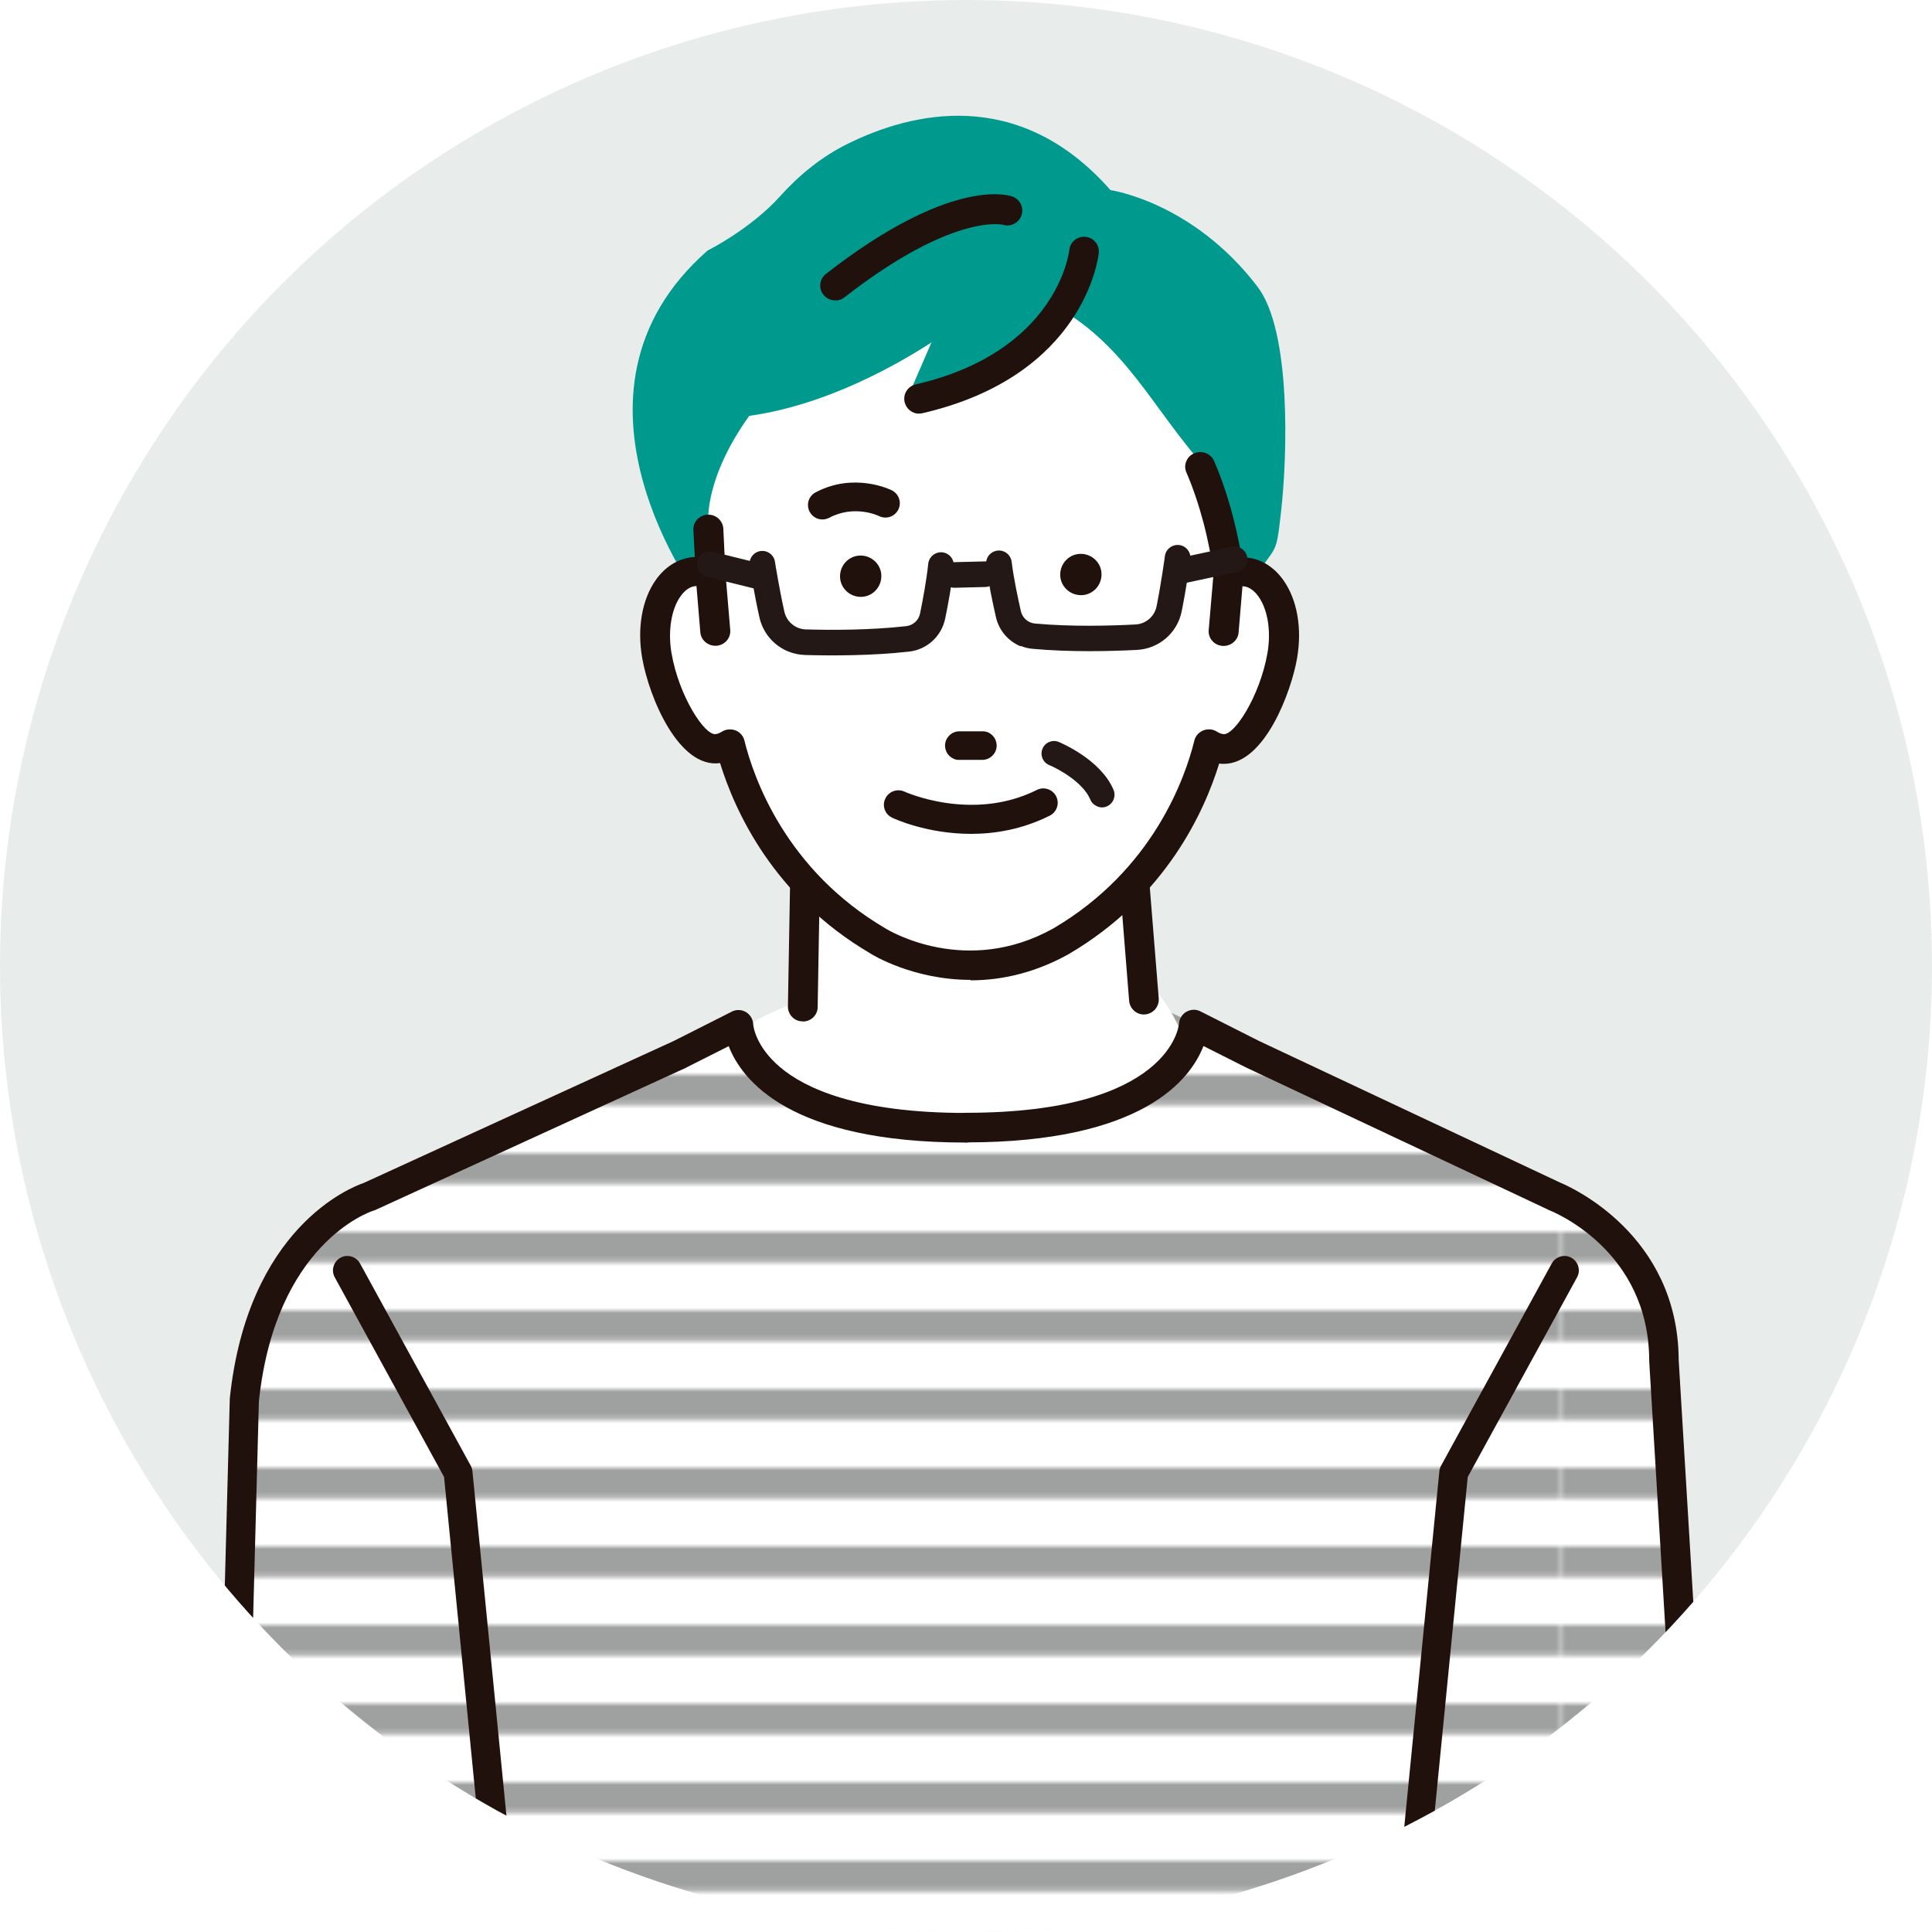 <?xml version="1.0" encoding="UTF-8"?>
<svg id="_レイヤー_2" data-name="レイヤー 2" xmlns="http://www.w3.org/2000/svg" xmlns:xlink="http://www.w3.org/1999/xlink" viewBox="0 0 125.3 125.3">
  <defs>
    <style>
      .cls-1 {
        fill: none;
      }

      .cls-2 {
        fill: url(#_新規パターンスウォッチ_58);
      }

      .cls-3 {
        fill: #9fa0a0;
      }

      .cls-4 {
        fill: #231815;
      }

      .cls-5 {
        fill: #fff;
      }

      .cls-6 {
        fill: #e8edeb;
      }

      .cls-7 {
        fill: #21110d;
      }

      .cls-8 {
        fill: #00998e;
      }

      .cls-9 {
        clip-path: url(#clippath);
      }
    </style>
    <clipPath id="clippath">
      <circle class="cls-1" cx="62.65" cy="62.65" r="62.65"/>
    </clipPath>
    <pattern id="_新規パターンスウォッチ_58" data-name="新規パターンスウォッチ 58" x="0" y="0" width="277.71" height="14.54" patternTransform="translate(-4719.12 -5142.49) scale(.34)" patternUnits="userSpaceOnUse" viewBox="0 0 277.71 14.54">
      <g>
        <rect class="cls-1" y="0" width="277.71" height="14.54"/>
        <rect class="cls-3" y="0" width="277.71" height="5.84"/>
        <rect class="cls-5" y="5.84" width="277.71" height="8.7"/>
      </g>
    </pattern>
  </defs>
  <g id="_レイヤー_1-2" data-name="レイヤー 1">
    <g>
      <circle class="cls-6" cx="62.65" cy="62.65" r="62.65"/>
      <g class="cls-9">
        <g>
          <path class="cls-8" d="M68.65,28.52s-17.81-2.26-21.34,8.89l.18,1.24-2.13.18s-10.08-13.28.53-22.58c0,0,2.79-1.39,4.72-3.54,1.24-1.38,2.7-2.56,4.36-3.38,4.06-2.01,11.06-3.81,17.05,3,0,0,5.33.75,9.54,6.27,2.19,2.87,1.93,10.93,1.53,14.52-.39,3.53-.26,1.74-2.64,5.83l-5.23-1.19-6.58-9.25Z"/>
          <path class="cls-5" d="M53.11,64.73l-15.47,6.49-13.69,6.37h0c-6.76,2.87-7.09,10.64-7.09,10.64l-2.14,42.62c0,.07,0,.11,0,.13,0,.1,0,.13,0,0,.01.08.05-.29.08-.68,0,.13,0,.35-.02.69-.02.26-.03.56-.05.9h95.3c-.02-.34-.04-.64-.05-.9-.01-.35-.02-.57-.02-.69.03.39.07.75.08.68,0,.13,0,.1,0,0,0-.02,0-.06,0-.13l-2.14-42.62s-.33-7.77-7.09-10.64h0l-26.64-12.77-21.07-.1Z"/>
          <path class="cls-2" d="M53.11,64.73l-15.47,6.49-13.69,6.37h0c-6.76,2.87-7.09,10.64-7.09,10.64l-2.14,42.62c0,.07,0,.11,0,.13,0,.1,0,.13,0,0,.01.08.05-.29.08-.68,0,.13,0,.35-.02.69-.02.26-.03.56-.05.9h95.3c-.02-.34-.04-.64-.05-.9-.01-.35-.02-.57-.02-.69.03.39.07.75.08.68,0,.13,0,.1,0,0,0-.02,0-.06,0-.13l-2.14-42.62s-.33-7.77-7.09-10.64h0l-26.64-12.77-21.07-.1Z"/>
          <g>
            <path class="cls-5" d="M74.18,64.83l-1.11-13.79h-20.77l-.25,14.24c.95.71-3.46,1.51-2.96,2.42,2.1,3.82,11.08,5.44,13.56,5.43,2.95,0,11.08-1.42,12.99-4.67.65-1.1-1.47-3.64-1.47-3.64Z"/>
            <path class="cls-5" d="M62.65,74.1c-2.29,0-11.98-1.54-14.39-5.93-.17-.32-.21-.68-.09-1.02.26-.77,1.16-1.16,2.2-1.62.22-.1.51-.22.73-.33l.25-14.18c0-.52.44-.94.96-.94h20.77c.5,0,.92.39.96.88l1.08,13.49c.82,1.03,2.19,3.1,1.37,4.5-2.14,3.64-10.64,5.14-13.82,5.14h-.01ZM50.25,67.71c2.28,2.95,9.94,4.47,12.39,4.47h.02c2.9,0,10.54-1.44,12.16-4.2.08-.33-.6-1.6-1.38-2.54-.13-.15-.2-.34-.22-.54l-1.03-12.9h-18.94l-.23,12.96c.11.2.15.43.12.66-.1.84-.94,1.2-2.01,1.67-.25.11-.61.27-.89.41Z"/>
          </g>
          <path class="cls-7" d="M52.06,66.24s-.01,0-.02,0c-.53,0-.95-.45-.94-.98l.25-14.24c0-.52.44-.94.96-.94h20.77c.5,0,.92.39.96.88l1.11,13.79c.04.53-.35.99-.88,1.04-.53.05-.99-.35-1.04-.88l-1.03-12.9h-18.94l-.23,13.3c0,.53-.44.94-.96.94Z"/>
          <path class="cls-5" d="M80.9,37.1c-.4-.07-.81,0-1.2.15-.05-.52-.3-1.59-.6-2.76-.45-1.75-1.02-3.71-1.25-4.24.23-.1.83.69-.26-.6-3.26-3.83-5.14-8.18-10.59-10.51-8.83-3.78-20.86,7.11-21.08,14.54l.1,1.72.08,1.85c-.39-.16-.79-.22-1.2-.15-1.73.28-2.75,2.71-2.28,5.42.47,2.71,2.26,6.31,3.99,6.03.27-.05.53-.15.76-.29.61,2.45,2.77,8.78,9.6,12.78,0,0,5.59,3.5,11.87,0,6.83-4.01,8.99-10.33,9.6-12.78.24.14.49.25.76.29,1.73.28,3.52-3.32,3.99-6.03.47-2.71-.55-5.14-2.28-5.42Z"/>
          <g>
            <path class="cls-7" d="M81.03,36.31c-.21-.03-.42-.04-.63-.03-.32-2.12-.98-4.47-1.79-6.34-.18-.41-.66-.6-1.08-.43-.42.17-.61.64-.44,1.05.86,1.98,1.54,4.54,1.78,6.7l-.31,3.61c-.04.44.3.83.75.86.02,0,.05,0,.07,0,.42,0,.78-.32.82-.73l.26-3.13c.1,0,.19,0,.29,0,1.1.18,2.03,2.07,1.61,4.5-.49,2.83-2.18,5.51-3.04,5.38-.15-.03-.3-.08-.46-.18-.22-.14-.5-.16-.75-.06-.25.1-.43.3-.49.55-.6,2.42-2.69,8.45-9.21,12.28-5.75,3.2-10.8.15-11.03,0-6.54-3.84-8.63-9.87-9.23-12.29-.06-.25-.24-.46-.49-.55-.25-.1-.52-.07-.75.07-.16.1-.31.16-.46.18-.86.14-2.55-2.54-3.04-5.38-.42-2.43.51-4.32,1.61-4.5.09-.01.19-.02.29,0l.27,3.13c.04.42.4.73.82.73.02,0,.05,0,.07,0,.45-.04.79-.42.75-.86l-.31-3.67-.14-2.91c-.02-.44-.4-.78-.86-.76-.45.02-.8.4-.78.84l.09,1.91c-.15,0-.31.01-.46.04-2.21.36-3.51,3.15-2.96,6.34.44,2.54,2.34,7.11,4.94,6.68.02,0,.04,0,.06-.01.9,2.99,3.36,8.66,9.71,12.39.16.1,2.76,1.69,6.43,1.69,1.88,0,4.05-.42,6.31-1.68,6.37-3.74,8.84-9.4,9.73-12.4.02,0,.04,0,.07.01.11.02.23.03.34.03,2.42,0,4.18-4.28,4.6-6.71.55-3.19-.75-5.98-2.96-6.34Z"/>
            <path class="cls-7" d="M62.95,63.55c-3.73,0-6.4-1.64-6.51-1.72-6.29-3.69-8.79-9.26-9.74-12.34-2.67.37-4.6-4.24-5.05-6.81-.34-1.95-.01-3.81.89-5.08.57-.8,1.33-1.3,2.19-1.44.11-.02.22-.03.33-.04l-.09-1.75c-.01-.25.07-.49.24-.67.18-.19.42-.31.68-.32.53-.03.99.38,1.02.9l.14,2.91.31,3.67c.02.25-.06.49-.22.68-.17.2-.41.32-.67.34-.03,0-.05,0-.08,0-.5,0-.93-.38-.97-.87l-.25-3s-.09,0-.13.01c-.33.05-.64.28-.91.66-.6.85-.82,2.26-.58,3.68.49,2.82,2.17,5.37,2.87,5.25.13-.02.27-.07.4-.16.26-.16.59-.19.88-.08.29.11.51.36.58.66.59,2.4,2.67,8.39,9.16,12.19.21.13,5.22,3.15,10.88-.01,6.47-3.8,8.55-9.78,9.14-12.18.07-.3.29-.54.58-.66.29-.11.62-.09.88.08.14.09.27.14.41.16.71.12,2.38-2.45,2.87-5.25.25-1.42.02-2.83-.58-3.67-.27-.38-.58-.6-.91-.66-.04,0-.08,0-.13-.01l-.25,3c-.04.51-.51.91-1.05.87-.26-.02-.5-.14-.67-.34-.16-.19-.24-.43-.22-.68l.31-3.61c-.24-2.12-.91-4.67-1.76-6.63-.1-.23-.1-.49,0-.72.1-.24.28-.42.53-.52.49-.2,1.06.03,1.27.5.79,1.82,1.45,4.14,1.78,6.25.18,0,.35.01.52.04h0c.86.14,1.62.64,2.19,1.44.9,1.27,1.23,3.12.89,5.08-.37,2.14-2.09,6.84-4.75,6.84-.1,0-.2,0-.3-.02-.95,3.08-3.45,8.66-9.76,12.36-2.03,1.13-4.17,1.7-6.39,1.7ZM46.8,49.18c.06,0,.13.04.14.11.9,3.01,3.35,8.61,9.65,12.3.11.07,2.7,1.67,6.35,1.67,2.16,0,4.26-.56,6.24-1.66,6.3-3.7,8.76-9.3,9.66-12.31.02-.07.1-.12.17-.1h.06c.1.03.22.03.31.04,2.34,0,4.05-4.29,4.45-6.59.32-1.85,0-3.66-.84-4.85-.52-.73-1.21-1.19-2-1.32-.2-.03-.4-.04-.59-.03-.08,0-.14-.05-.16-.13-.32-2.11-.98-4.47-1.78-6.3-.14-.33-.54-.49-.88-.35-.17.07-.3.2-.36.36-.06.16-.06.33,0,.49.86,1.99,1.55,4.57,1.79,6.75l-.31,3.64c-.01.17.04.33.15.46.12.14.28.22.47.24.02,0,.04,0,.06,0,.35,0,.64-.26.67-.6l.26-3.13c0-.07.06-.13.14-.14.12,0,.23,0,.32,0,.41.07.79.34,1.1.78.66.92.89,2.38.63,3.9-.47,2.73-2.18,5.67-3.21,5.5-.17-.03-.34-.09-.52-.2-.18-.11-.41-.13-.62-.05-.2.08-.35.25-.4.45-.6,2.43-2.71,8.51-9.28,12.37-5.82,3.24-10.97.14-11.19,0-6.58-3.86-8.69-9.94-9.29-12.38-.05-.2-.2-.37-.4-.45-.2-.08-.43-.06-.62.05-.17.11-.34.17-.51.2-1.03.17-2.74-2.76-3.21-5.5-.26-1.52-.03-2.98.63-3.9.31-.44.69-.71,1.1-.78.1-.01.21-.02.32,0,.07,0,.13.06.14.14l.27,3.13c.03.35.36.63.73.6.19-.01.35-.1.47-.24.11-.13.16-.3.15-.46l-.31-3.67-.14-2.92c-.02-.36-.33-.63-.71-.62-.18,0-.35.09-.47.22-.12.13-.17.29-.17.46l.09,1.91s-.01.08-.04.11c-.03.03-.07.05-.11.05-.15,0-.29.01-.44.04-.78.13-1.47.58-2,1.32-.85,1.19-1.16,3-.84,4.85.43,2.49,2.28,6.97,4.77,6.56h.06s.02-.01.03-.01Z"/>
          </g>
          <g>
            <g>
              <path class="cls-7" d="M68.76,37.27c0,.74.61,1.33,1.35,1.33.74,0,1.33-.61,1.33-1.35,0-.74-.61-1.33-1.35-1.33-.74,0-1.33.61-1.33,1.35Z"/>
              <path class="cls-7" d="M54.48,37.38c0,.74.61,1.33,1.35,1.33.74,0,1.33-.61,1.33-1.35,0-.74-.61-1.33-1.35-1.33-.74,0-1.33.61-1.33,1.35Z"/>
            </g>
            <g>
              <path class="cls-7" d="M63.71,49.16c.45,0,.81-.37.81-.82,0-.45-.37-.81-.82-.81h-1.49c-.45.02-.81.38-.81.83,0,.45.37.81.82.81h1.49Z"/>
              <path class="cls-7" d="M61.87,49.22c-.11-.05-.21-.11-.3-.2-.18-.17-.27-.41-.28-.65,0-.25.09-.48.27-.66.17-.18.41-.28.65-.28h1.49c.25-.01.48.08.66.26.18.17.27.41.28.65,0,.25-.09.48-.27.66-.17.18-.41.28-.65.28h-1.49c-.13.01-.25-.01-.36-.06ZM63.97,47.7c-.08-.03-.18-.05-.27-.05h-1.49c-.19.01-.36.09-.49.22-.13.13-.2.31-.2.5,0,.19.08.36.21.49.13.13.31.2.5.2h1.49c.19-.01.36-.09.49-.22.13-.13.2-.31.2-.5,0-.19-.08-.36-.21-.49-.07-.06-.14-.12-.23-.15ZM63.71,49.16h0s0,0,0,0Z"/>
            </g>
          </g>
          <path class="cls-7" d="M53.34,33.69c-.34,0-.66-.18-.83-.5-.24-.46-.07-1.02.39-1.26,2.5-1.32,4.84-.18,4.94-.13.46.23.65.79.42,1.25-.23.46-.79.65-1.25.42-.08-.04-1.61-.75-3.23.11-.14.07-.29.11-.44.11Z"/>
          <path class="cls-7" d="M62.98,54.08c-2.86,0-4.99-.98-5.12-1.05-.47-.22-.67-.78-.44-1.24.22-.47.78-.66,1.24-.45h0s4.37,2,8.59-.11c.46-.23,1.02-.04,1.25.42.23.46.04,1.02-.42,1.25-1.78.89-3.55,1.18-5.1,1.18Z"/>
          <path class="cls-7" d="M14.81,131.27s-.02,0-.03,0c-.53-.01-.94-.45-.93-.98l1.05-39.49s0-.05,0-.07c1.15-11.12,7.89-13.74,8.69-14.01l20.11-9.21,3.76-1.9c.29-.15.64-.14.92.03.28.17.46.47.47.79,0,.04.1,1.39,1.74,2.78,1.6,1.36,4.99,2.97,12.05,2.97.53,0,.96.43.96.96s-.43.96-.96.96c-11.41,0-14.53-4.05-15.38-6.25l-2.72,1.37s-.02.01-.03.02l-20.18,9.24s-.08.03-.12.04c-.25.08-6.35,2.15-7.42,12.37l-1.05,39.46c-.01.52-.44.93-.96.93Z"/>
          <path class="cls-7" d="M110.49,131.91c-.5,0-.93-.39-.95-.9l-2.58-42.72s0-.03,0-.05c-.02-7.15-6.21-9.64-6.48-9.75-.02,0-.04-.02-.06-.03l-19.63-9.24-2.74-1.38c-.85,2.2-3.98,6.25-15.38,6.25-.53,0-.96-.43-.96-.96s.43-.96.96-.96c13.29,0,13.79-5.71,13.79-5.77.02-.32.2-.62.48-.78.28-.16.62-.18.91-.03l3.78,1.91,19.58,9.21c.63.26,7.62,3.35,7.66,11.48l2.58,42.69c.03.53-.37.98-.9,1.01-.02,0-.04,0-.05,0Z"/>
          <path class="cls-7" d="M33.18,131.59c-.47,0-.88-.36-.93-.84l-3.45-34.96-7.09-12.95c-.25-.45-.08-1.02.37-1.27.45-.25,1.02-.08,1.27.37l7.18,13.12c.06.11.1.23.11.36l3.47,35.15c.05.51-.32.97-.84,1.02-.03,0-.06,0-.09,0Z"/>
          <path class="cls-7" d="M90.81,131.59s-.06,0-.09,0c-.51-.05-.89-.51-.84-1.02l3.47-35.15c.01-.13.05-.25.11-.36l7.18-13.12c.25-.45.82-.62,1.27-.37.45.25.62.82.37,1.27l-7.09,12.95-3.45,34.96c-.05.48-.45.84-.93.84Z"/>
          <g>
            <path class="cls-4" d="M51.12,42.25c-.93-.38-1.64-1.19-1.87-2.22-.33-1.47-.62-3.27-.63-3.34-.07-.45.24-.88.69-.95.45-.07.88.24.95.69,0,.02.29,1.82.61,3.24.15.66.72,1.13,1.39,1.15,1.69.05,4.19.05,6.51-.21.45-.05.81-.38.9-.82.18-.88.42-2.16.53-3.22.05-.46.45-.79.91-.75.46.05.79.45.74.91-.11,1.13-.36,2.47-.55,3.39-.24,1.15-1.18,2.01-2.34,2.14-2.42.27-5,.27-6.74.22-.38-.01-.75-.09-1.1-.23Z"/>
            <path class="cls-4" d="M45.72,37.37c-.37-.15-.59-.56-.49-.97.11-.45.56-.72,1.01-.61l3.41.84c.44.11.72.56.61,1.01-.11.45-.56.72-1.01.61l-3.41-.84s-.08-.02-.12-.04Z"/>
            <path class="cls-4" d="M66.2,41.92c-.8-.33-1.41-1.02-1.61-1.9-.21-.92-.49-2.25-.63-3.38-.06-.46.27-.87.72-.93.46-.06.87.27.93.72.13,1.06.4,2.33.6,3.21.1.44.47.76.92.8,2.32.21,4.82.15,6.51.06.67-.03,1.24-.52,1.37-1.18.29-1.43.54-3.24.54-3.26.06-.45.48-.77.94-.71.45.06.77.48.71.94-.01.08-.26,1.87-.56,3.35-.28,1.41-1.48,2.44-2.91,2.51-1.74.09-4.33.15-6.75-.07-.27-.02-.54-.09-.78-.19Z"/>
            <path class="cls-4" d="M76.07,37.84c-.25-.1-.44-.32-.5-.6-.1-.45.19-.89.64-.99l3.68-.79c.45-.1.89.19.99.64.1.45-.19.89-.64.99l-3.68.79c-.17.04-.34.02-.49-.04Z"/>
            <path class="cls-4" d="M61.59,38.06c-.3-.12-.51-.41-.52-.75-.01-.46.35-.84.81-.85l1.98-.05c.46-.01.84.35.85.81.01.46-.35.84-.81.85l-1.99.05c-.12,0-.23-.02-.34-.06Z"/>
          </g>
          <path class="cls-4" d="M71.15,52.29c-.19-.08-.36-.23-.44-.44-.47-1.12-2.08-1.99-2.66-2.23-.42-.17-.61-.65-.44-1.06.17-.42.65-.61,1.06-.44.11.05,2.72,1.13,3.55,3.11.17.41-.02.89-.44,1.07-.21.09-.43.08-.62,0Z"/>
          <g>
            <path class="cls-8" d="M69.09,17.72s-2.1,7.39-9.49,8.15l2.48-5.73s-7.26,5.73-14.9,6.24c0,0,9.04-19.48,21.9-8.66Z"/>
            <path class="cls-8" d="M47.19,27.1c-.24,0-.46-.12-.59-.31-.14-.21-.17-.48-.06-.71.05-.11,1.23-2.62,3.34-5.37,2.88-3.75,5.99-6.02,9.23-6.73,3.49-.77,7.01.3,10.45,3.2.22.18.31.48.23.75-.02.08-2.32,7.87-10.11,8.67-.26.03-.5-.08-.66-.29-.15-.21-.18-.48-.08-.71l1.47-3.39c-2.76,1.78-7.83,4.55-13.18,4.9-.02,0-.03,0-.05,0ZM61.29,15.17c-.62,0-1.24.07-1.86.21-5.5,1.22-9.51,7.51-10.97,10.15,6.84-.99,13.13-5.89,13.19-5.95.26-.21.62-.21.89,0,.26.2.35.56.22.86l-1.96,4.52c4.94-1.13,6.93-5.55,7.46-6.98-2.33-1.86-4.66-2.79-6.97-2.79Z"/>
          </g>
          <path class="cls-7" d="M59.61,26.83c-.44,0-.83-.3-.94-.75-.12-.52.2-1.03.72-1.15,9.09-2.1,9.93-8.45,9.96-8.72.06-.53.53-.91,1.06-.85.53.06.91.53.85,1.05-.03.32-.96,7.97-11.44,10.39-.07.02-.15.02-.22.02Z"/>
          <path class="cls-7" d="M54.16,19.48c-.29,0-.57-.13-.76-.37-.33-.42-.25-1.02.17-1.35,7.91-6.16,11.67-5.16,12.07-5.02.5.17.78.71.61,1.22-.17.5-.7.77-1.19.62-.11-.03-3.33-.72-10.3,4.71-.18.14-.38.2-.59.2Z"/>
        </g>
      </g>
    </g>
  </g>
</svg>